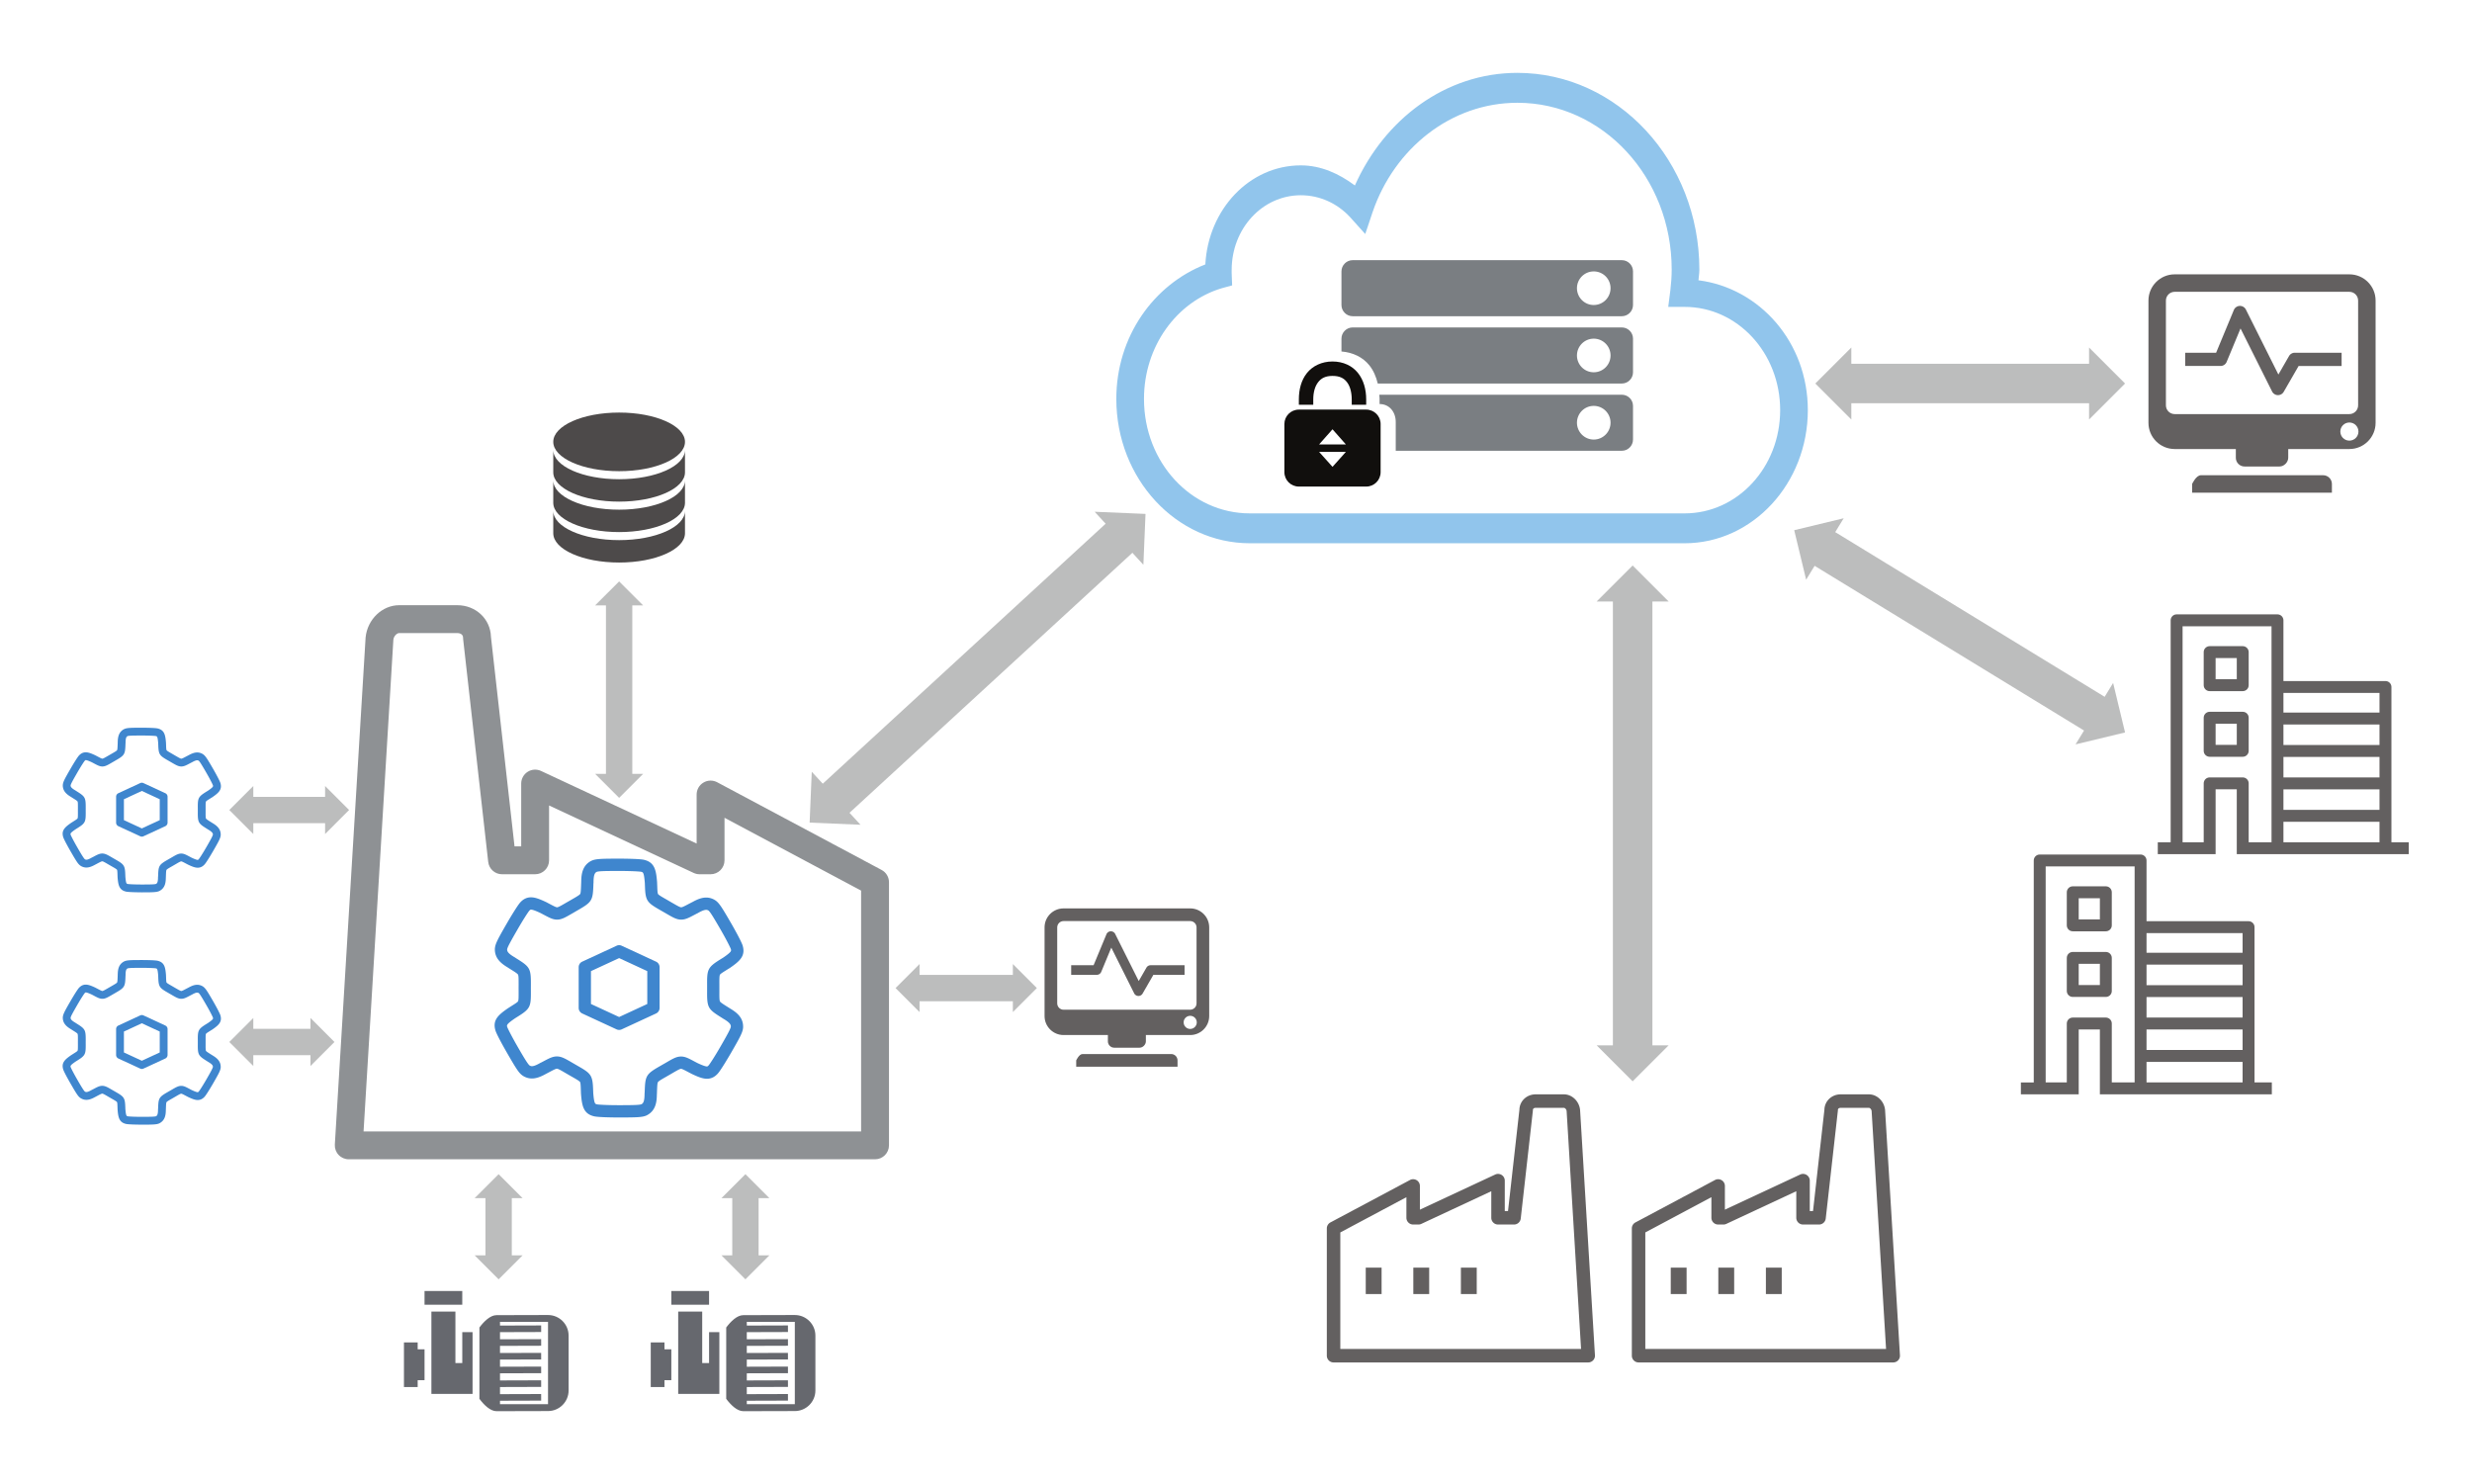 <svg xmlns="http://www.w3.org/2000/svg" width="500.333" height="300.333"><defs><clipPath id="a"><path d="M0 225.25h375.25V0H0z"/></clipPath><clipPath id="b"><path d="M84.007 162.656h20v-22.775H84.007z"/></clipPath><clipPath id="c"><path d="M169.499 214.242h104.999v-71.433H169.499z"/></clipPath><clipPath id="d"><path d="M326.217 183.646h34.488v-33.161h-34.488z"/></clipPath><clipPath id="e"><path d="M158.603 87.358h25V63.32h-25z"/></clipPath><clipPath id="f"><path d="M201.463 59.123h40.713V18.41h-40.713z"/></clipPath><clipPath id="g"><path d="M247.775 59.123h40.711V18.41h-40.711z"/></clipPath><clipPath id="h"><path d="M327.635 132.011h38.103V95.594h-38.103z"/></clipPath><clipPath id="i"><path d="M306.848 95.54h38.103V59.123h-38.103z"/></clipPath></defs><g clip-path="url(#a)" transform="matrix(1.333 0 0 -1.333 0 300.333)"><path d="M130.748 90.061l-20.739 11.061v-6.462c0-1.169-.948-2.116-2.116-2.116h-1.665c-.31 0-.616.068-.897.199l-21.961 10.248v-8.331c0-1.169-.947-2.116-2.116-2.116H76.23c-1.076 0-1.982.809-2.101 1.88l-3.803 33.796c-.007.078-.012.157-.012.236 0 .679-.732.713-.88.713h-8.823c-.359 0-.827-.474-.883-1.007l-4.526-74.669h75.546zm-79.335-40.136c-.4.423-.607.994-.572 1.578l4.67 76.996c.272 2.75 2.514 4.903 5.1 4.903h8.823c2.821 0 5.042-2.103 5.111-4.812l3.579-31.813h1.013v9.537c0 .725.37 1.398.98 1.787.61.387 1.378.436 2.031.131l23.627-11.026v7.444c0 .743.39 1.432 1.029 1.813.636.384 1.428.403 2.085.056l24.971-13.321c.692-.366 1.12-1.087 1.12-1.867v-39.955c0-1.169-.948-2.116-2.117-2.116h-79.91c-.583 0-1.142.239-1.54.665" fill="#8e9194"/><path d="M90.079 59.301c.137-1.595.27-1.629.553-1.698.225-.049 1.527-.127 3.324-.127 2.115 0 3.127.021 3.432.14.225.12.481.314.481 1.609 0 .049.007.097.013.142l.017.396c.081 2.198.255 2.47 2.327 3.655l.915.525c1.015.595 1.578.923 2.264.923.628 0 1.131-.268 1.97-.715l.501-.265c.282-.133 1.127-.53 1.473-.53.042 0 .086 0 .254.171.154.171.875 1.256 1.773 2.812 1.036 1.797 1.543 2.719 1.591 3.046.01.252-.029.572-1.149 1.222-.045.024-.08.049-.118.076l-.341.217c-1.857 1.165-2.008 1.456-1.993 3.844v1.056c-.015 2.257.094 2.613 1.933 3.768l.481.296c.025.018.05.035.077.048 1.236.863 1.195.993 1.114 1.271-.073.22-.65 1.386-1.546 2.941-1.058 1.826-1.581 2.695-1.842 2.901-.161.1-.274.111-.359.111-.284 0-.696-.16-1.275-.496a1.321 1.321 0 0 0-.133-.062l-.345-.181c-.874-.464-1.399-.742-2.041-.742-.699 0-1.263.333-2.291.932l-.913.525c-1.964 1.126-2.218 1.396-2.295 3.563l-.022.567c-.131 1.574-.261 1.607-.551 1.676-.226.049-1.524.128-3.32.128-2.118 0-3.132-.02-3.438-.141-.221-.12-.479-.312-.479-1.609 0-.049-.003-.096-.014-.144l-.013-.394c-.084-2.198-.262-2.467-2.331-3.654l-.912-.531c-1.018-.589-1.578-.918-2.267-.918-.621 0-1.131.269-1.966.712l-.501.266c-.29.136-1.144.542-1.494.542-.046 0-.092 0-.254-.165-.154-.175-.873-1.259-1.769-2.815-1.058-1.83-1.546-2.718-1.595-3.046-.007-.251.03-.576 1.151-1.222a.68.68 0 0 0 .122-.081l.334-.212c1.858-1.17 2.01-1.456 1.997-3.845l-.003-.528.003-.525c.013-2.262-.093-2.622-1.936-3.77l-.476-.299c-1.301-.902-1.262-1.03-1.181-1.319.075-.22.654-1.382 1.548-2.94 1.034-1.79 1.583-2.693 1.843-2.899.16-.1.275-.111.359-.111.283 0 .695.161 1.274.496.042.024.087.044.133.061l.348.183c.872.463 1.396.74 2.037.74.699 0 1.264-.332 2.293-.93l.915-.53c1.961-1.122 2.215-1.39 2.292-3.559zm3.877-3.692c-1.085 0-3.273.036-3.803.19-1.57.393-1.789 1.59-1.933 3.365a.389.389 0 0 0-.004.049l-.021.58c-.019.6-.036 1.072-.122 1.203-.107.159-.603.444-1.236.804l-.925.533c-.672.395-1.161.681-1.354.681-.176 0-.592-.221-1.165-.524l-.446-.236c-.022-.011-.043-.021-.066-.033-.846-.477-1.5-.691-2.115-.691-.488 0-.942.137-1.385.417-.014.01-.028.017-.041.03-.534.377-.891.901-2.387 3.501-.545.941-1.605 2.854-1.738 3.39-.447 1.554.478 2.338 1.947 3.35l.523.333c.508.319.908.568.977.707.09.169.084.744.084 1.469l-.003.534.003.539c0 .766.006 1.318-.088 1.496-.079.154-.481.411-1.04.758l-.425.268c-.02.014-.038.031-.059.042-1.081.639-2.048 1.437-1.993 2.893 0 .016.004.033.006.052.068.69.431 1.382 1.839 3.82.539.935 1.669 2.81 2.063 3.196.283.293.782.715 1.574.715.639 0 1.337-.268 2.324-.736l.545-.289c.52-.273.934-.492 1.092-.492.183 0 .689.293 1.326.666l.925.532c.662.382 1.147.659 1.257.825.092.144.11.622.137 1.282l.019.499c0 .027.003.051.003.08.014 1.249.224 2.487 1.511 3.165.016.009.032.018.052.021.622.29 1.41.32 4.224.32 1.084 0 3.271-.037 3.802-.191 1.57-.392 1.786-1.584 1.929-3.364l.025-.618c.02-.599.039-1.07.123-1.203.104-.157.606-.443 1.234-.802l.925-.538c.673-.388 1.159-.674 1.354-.674.177 0 .594.219 1.167.524l.445.231c.02.013.043.023.073.033.845.476 1.497.692 2.109.692.487 0 .941-.136 1.38-.413.018-.013.036-.023.047-.033.562-.402.979-1.065 2.389-3.501.541-.936 1.598-2.852 1.734-3.385.447-1.557-.481-2.342-1.947-3.357-.044-.034-.093-.058-.142-.082l-.395-.248c-.509-.319-.91-.567-.98-.708-.085-.171-.084-.744-.08-1.469V74.736c-.004-.766-.005-1.32.086-1.498.08-.155.482-.412 1.041-.764l.426-.266c.02-.01.037-.027.055-.039 1.083-.637 2.053-1.436 1.992-2.895 0-.018-.002-.035-.004-.049-.065-.688-.429-1.385-1.837-3.821-.064-.111-1.575-2.724-2.067-3.2-.282-.294-.784-.715-1.573-.715-.639 0-1.329.265-2.303.729l-.547.286c-.522.276-.934.495-1.094.495-.184 0-.686-.293-1.322-.666l-.928-.537c-.666-.377-1.148-.655-1.257-.824-.09-.143-.111-.62-.138-1.279l-.017-.499c-.002-.026-.002-.05-.008-.077-.008-1.253-.217-2.489-1.507-3.169-.017-.007-.032-.017-.046-.024-.63-.286-1.414-.315-4.226-.315" fill="#3f86ce"/><path d="M89.73 72.844l4.279-1.979 4.272 1.979v4.99l-4.272 1.979-4.279-1.979zm4.279-3.939c-.133 0-.271.028-.393.086l-5.209 2.409a.933.933 0 0 0-.542.847v6.184c0 .365.211.694.542.844l5.208 2.411c.251.118.537.118.785 0l5.21-2.411c.329-.15.54-.479.54-.844v-6.184c0-.363-.211-.694-.54-.847l-5.21-2.409a.93.93 0 0 0-.391-.086M19.038 56.869c.087-1.015.172-1.036.352-1.08.143-.031.971-.081 2.114-.081 1.346 0 1.989.014 2.183.09.144.075.306.199.306 1.022 0 .031.005.062.008.091l.012.252c.051 1.398.162 1.57 1.48 2.325l.581.333c.646.379 1.004.588 1.441.588.399 0 .719-.171 1.252-.455l.319-.169c.18-.084.717-.337.936-.337.028 0 .056 0 .162.109.098.109.557.799 1.128 1.789.66 1.142.982 1.729 1.012 1.937.007.16-.017.364-.73.777-.029.015-.051.032-.076.048l-.216.138c-1.182.741-1.278.927-1.268 2.446v.671c-.01 1.436.06 1.662 1.23 2.397l.305.188a.287.287 0 0 0 .049.031c.786.548.76.631.708.808-.046.14-.412.882-.982 1.871-.673 1.161-1.006 1.714-1.172 1.845-.103.063-.174.07-.229.07-.179 0-.442-.101-.81-.315a.906.906 0 0 0-.085-.039l-.22-.116c-.556-.295-.89-.471-1.298-.471-.444 0-.804.211-1.457.592l-.58.334c-1.25.716-1.411.888-1.461 2.267l-.014.36c-.083 1.001-.166 1.022-.349 1.067-.145.03-.97.081-2.112.081-1.348 0-1.993-.014-2.188-.09-.14-.076-.304-.198-.304-1.023 0-.032-.002-.061-.008-.092l-.009-.25c-.054-1.399-.167-1.57-1.483-2.325l-.58-.337c-.647-.375-1.004-.584-1.442-.584-.395 0-.719.171-1.25.453l-.318.169c-.185.086-.729.344-.952.344-.028 0-.057 0-.161-.105-.097-.11-.555-.8-1.126-1.79-.672-1.164-.982-1.73-1.013-1.938-.005-.16.019-.366.732-.777a.417.417 0 0 0 .077-.052l.213-.134c1.182-.745 1.278-.926 1.271-2.446l-.002-.336.002-.334c.007-1.438-.061-1.667-1.233-2.397l-.303-.191c-.827-.574-.801-.655-.751-.838.048-.14.416-.879.986-1.87.657-1.139 1.007-1.713 1.172-1.844.101-.064.174-.072.228-.072.18 0 .442.103.81.316.027.016.055.028.085.039l.221.116c.555.295.888.471 1.296.471.444 0 .804-.211 1.458-.591l.582-.337c1.247-.714 1.409-.885 1.458-2.265zm2.466-2.349c-.69 0-2.081.024-2.418.121-.999.25-1.139 1.012-1.231 2.141a.323.323 0 0 0-.002.031l-.013.369c-.012.381-.023.682-.077.765-.069.101-.384.282-.787.512l-.588.339c-.427.251-.739.432-.861.432-.112 0-.377-.14-.741-.333l-.284-.15c-.014-.007-.027-.014-.042-.021-.538-.303-.954-.439-1.345-.439-.31 0-.599.087-.882.265-.008.006-.016.01-.025.019-.34.239-.566.573-1.519 2.227-.346.598-1.021 1.815-1.105 2.156-.284.988.305 1.487 1.238 2.131l.333.212c.323.203.577.361.621.449.058.107.054.474.054.935l-.002.339.002.343c0 .487.004.839-.056.952-.05.098-.306.261-.662.482l-.269.171c-.014.008-.025.019-.038.026-.688.406-1.303.914-1.268 1.84 0 .011.003.021.004.033.043.44.274.879 1.17 2.43.343.594 1.061 1.787 1.311 2.033.181.186.498.455 1.001.455.407 0 .851-.171 1.479-.469l.347-.183c.331-.174.593-.314.694-.314.117 0 .438.187.844.424l.588.339c.421.242.73.419.799.524.059.092.071.396.088.816l.012.317c0 .018.002.032.002.052.009.794.141 1.581.961 2.013.01.005.02.01.033.012.396.185.897.204 2.687.204.689 0 2.081-.023 2.418-.122.999-.249 1.135-1.007 1.227-2.139l.016-.393c.012-.381.024-.681.078-.766.066-.099.386-.281.785-.509l.588-.342c.429-.247.737-.43.861-.43.113 0 .378.14.742.334l.284.147c.012.008.027.014.046.021.538.303.953.441 1.341.441.31 0 .599-.087.878-.263.012-.009.023-.016.03-.022.358-.255.623-.676 1.52-2.226.344-.596 1.016-1.815 1.103-2.153.284-.991-.306-1.49-1.239-2.136-.028-.021-.058-.036-.09-.052l-.252-.158c-.323-.202-.579-.361-.623-.45-.053-.109-.052-.473-.05-.934v-.682c-.002-.487-.003-.839.054-.953.051-.097.307-.261.662-.485l.271-.169c.013-.007.024-.018.035-.025.689-.405 1.306-.914 1.268-1.842 0-.011-.002-.023-.003-.031-.042-.437-.273-.88-1.168-2.43-.041-.07-1.002-1.733-1.316-2.035-.179-.188-.499-.455-1.001-.455-.406 0-.844.169-1.463.463l-.349.182c-.331.176-.594.316-.695.316-.118 0-.437-.187-.841-.424l-.59-.342c-.424-.239-.731-.417-.8-.525-.058-.09-.071-.394-.088-.813l-.011-.317c-.001-.017-.001-.032-.004-.049-.005-.797-.139-1.583-.959-2.016-.011-.005-.021-.011-.03-.015-.401-.182-.899-.201-2.688-.201" fill="#3f86ce"/><path d="M18.816 65.483l2.722-1.259 2.716 1.259v3.174l-2.716 1.259-2.722-1.259zm2.722-2.506c-.085 0-.173.018-.25.056l-3.314 1.531a.595.595 0 0 0-.345.539v3.934c0 .232.134.441.345.536l3.313 1.534c.159.075.342.075.499 0l3.314-1.534a.587.587 0 0 0 .343-.536v-3.934c0-.23-.134-.441-.343-.539l-3.314-1.531a.575.575 0 0 0-.248-.056M19.038 92.148c.087-1.015.172-1.036.352-1.08.143-.031.971-.081 2.114-.081 1.346 0 1.989.014 2.183.09.144.075.306.199.306 1.022 0 .031.005.062.008.091l.012.252c.051 1.398.162 1.57 1.48 2.325l.581.333c.646.379 1.004.588 1.441.588.399 0 .719-.171 1.252-.455l.319-.169c.18-.084.717-.337.936-.337.028 0 .056 0 .162.109.098.109.557.799 1.128 1.789.66 1.142.982 1.729 1.012 1.937.007.16-.017.364-.73.777-.029.015-.051.032-.076.048l-.216.138c-1.182.741-1.278.927-1.268 2.446v.671c-.01 1.436.06 1.662 1.23 2.397l.305.188a.287.287 0 0 0 .049.031c.786.548.76.631.708.808-.046.14-.412.882-.982 1.871-.673 1.161-1.006 1.714-1.172 1.845-.103.063-.174.07-.229.07-.179 0-.442-.101-.81-.315a.906.906 0 0 0-.085-.039l-.22-.116c-.556-.295-.89-.471-1.298-.471-.444 0-.804.211-1.457.592l-.58.334c-1.25.716-1.411.888-1.461 2.267l-.014.36c-.083 1.001-.166 1.022-.349 1.067-.145.03-.97.081-2.112.081-1.348 0-1.993-.014-2.188-.09-.14-.076-.304-.198-.304-1.023 0-.032-.002-.061-.008-.092l-.009-.25c-.054-1.399-.167-1.57-1.483-2.325l-.58-.337c-.647-.375-1.004-.584-1.442-.584-.395 0-.719.171-1.25.453l-.318.169c-.185.086-.729.344-.952.344-.028 0-.057 0-.161-.105-.097-.11-.555-.8-1.126-1.79-.672-1.164-.982-1.73-1.013-1.938-.005-.16.019-.366.732-.777a.417.417 0 0 0 .077-.052l.213-.134c1.182-.745 1.278-.926 1.271-2.446l-.002-.336.002-.334c.007-1.438-.061-1.667-1.233-2.397l-.303-.191c-.827-.574-.801-.655-.751-.838.048-.14.416-.879.986-1.87.657-1.139 1.007-1.713 1.172-1.844.101-.064.174-.072.228-.072.18 0 .442.103.81.316.027.016.055.028.085.039l.221.116c.555.295.888.471 1.296.471.444 0 .804-.211 1.458-.591l.582-.337c1.247-.714 1.409-.885 1.458-2.265zm2.466-2.349c-.69 0-2.081.024-2.418.121-.999.25-1.139 1.012-1.231 2.141a.323.323 0 0 0-.002.031l-.013.369c-.012.381-.023.682-.077.765-.069.101-.384.282-.787.512l-.588.339c-.427.251-.739.432-.861.432-.112 0-.377-.14-.741-.333l-.284-.15c-.014-.007-.027-.014-.042-.021-.538-.303-.954-.439-1.345-.439-.31 0-.599.087-.882.265-.008.006-.016.01-.025.019-.34.239-.566.573-1.519 2.227-.346.598-1.021 1.815-1.105 2.156-.284.988.305 1.487 1.238 2.131l.333.212c.323.203.577.361.621.449.058.107.054.474.054.935l-.002.339.002.343c0 .487.004.839-.056.952-.05.098-.306.261-.662.482l-.269.171c-.014.008-.025.019-.038.026-.688.406-1.303.914-1.268 1.84 0 .011.003.021.004.033.043.44.274.879 1.17 2.43.343.594 1.061 1.787 1.311 2.033.181.186.498.455 1.001.455.407 0 .851-.171 1.479-.469l.347-.183c.331-.174.593-.314.694-.314.117 0 .438.187.844.424l.588.339c.421.242.73.419.799.524.059.092.071.396.088.816l.012.317c0 .018.002.032.002.052.009.794.141 1.581.961 2.013.01.005.02.01.033.012.396.185.897.204 2.687.204.689 0 2.081-.023 2.418-.122.999-.249 1.135-1.007 1.227-2.139l.016-.393c.012-.381.024-.681.078-.766.066-.099.386-.281.785-.509l.588-.342c.429-.247.737-.43.861-.43.113 0 .378.14.742.334l.284.147c.012.008.027.014.046.021.538.303.953.441 1.341.441.31 0 .599-.087.878-.263.012-.009.023-.016.03-.022.358-.255.623-.676 1.52-2.226.344-.596 1.016-1.815 1.103-2.153.284-.991-.306-1.49-1.239-2.136-.028-.021-.058-.036-.09-.052l-.252-.158c-.323-.202-.579-.361-.623-.45-.053-.109-.052-.473-.05-.934v-.682c-.002-.487-.003-.839.054-.953.051-.097.307-.261.662-.485l.271-.169c.013-.007.024-.018.035-.025.689-.405 1.306-.914 1.268-1.842 0-.011-.002-.023-.003-.031-.042-.437-.273-.88-1.168-2.43-.041-.07-1.002-1.733-1.316-2.035-.179-.188-.499-.455-1.001-.455-.406 0-.844.169-1.463.463l-.349.182c-.331.176-.594.316-.695.316-.118 0-.437-.187-.841-.424l-.59-.342c-.424-.239-.731-.417-.8-.525-.058-.09-.071-.394-.088-.813l-.011-.317c-.001-.017-.001-.032-.004-.049-.005-.797-.139-1.583-.959-2.016-.011-.005-.021-.011-.03-.015-.401-.182-.899-.201-2.688-.201" fill="#3f86ce"/><path d="M18.816 100.763l2.722-1.259 2.716 1.259v3.174l-2.716 1.259-2.722-1.259zm2.722-2.506c-.085 0-.173.018-.25.056l-3.314 1.531a.595.595 0 0 0-.345.539v3.934c0 .232.134.441.345.536l3.313 1.534c.159.075.342.075.499 0l3.314-1.534a.587.587 0 0 0 .343-.536v-3.934c0-.23-.134-.441-.343-.539l-3.314-1.531a.575.575 0 0 0-.248-.056" fill="#3f86ce"/><g clip-path="url(#b)" opacity=".8"><path d="M94.007 162.656c-5.525 0-10-1.992-10-4.45 0-2.461 4.475-4.453 10-4.453 5.523 0 10 1.992 10 4.453 0 2.458-4.477 4.45-10 4.45" fill="#211d1d"/><path d="M94.007 152.533c-5.525 0-10 1.989-10 4.45v-3.402c0-2.459 4.475-4.451 10-4.451 5.523 0 10 1.992 10 4.451v3.402c0-2.457-4.477-4.45-10-4.45" fill="#211d1d"/><path d="M94.007 147.908c-5.525 0-10 1.991-10 4.452v-3.404c0-2.46 4.475-4.45 10-4.45 5.523 0 10 1.99 10 4.45v3.404c0-2.46-4.477-4.452-10-4.452" fill="#211d1d"/><path d="M94.007 143.284c-5.525 0-10 1.991-10 4.45v-3.402c0-2.459 4.475-4.451 10-4.451 5.523 0 10 1.992 10 4.451v3.402c0-2.459-4.477-4.45-10-4.45" fill="#211d1d"/></g><path d="M75.398 23.508l6.771.021M75.398 21.424l6.771.021M75.398 19.341l6.771.021M75.398 17.258l6.771.021M75.398 15.174l6.771.021M75.398 13.091l6.771.021" fill="none" stroke="#66686e" stroke-miterlimit="10"/><path d="M64.461 15.716h-2.083v4.687h2.083zM70.19 27.175h-5.729v2.083h5.729z" fill="#66686e"/><path d="M63.419 14.675h-2.083v6.771h2.083zM83.211 12.07h-7.292v12.5h7.292zm0 13.542l-7.813-.021c-.965 0-1.917-.96-2.604-1.874V12.883c.687-.915 1.639-1.875 2.604-1.875l7.813.02c1.724 0 3.125 1.402 3.125 3.125v8.334c0 1.724-1.401 3.125-3.125 3.125M71.753 23.008h-1.562v-4.687h-1.042v7.812h-3.646v-12.5h6.25z" fill="#66686e"/><path d="M241.99 168.773c-1.408 0-2.549 1.143-2.549 2.553 0 1.411 1.147 2.554 2.549 2.554 1.412 0 2.553-1.143 2.553-2.554 0-1.41-1.141-2.553-2.553-2.553m4.26 6.81h-40.862c-.935 0-1.703-.765-1.703-1.703v-1.948c1.748-.138 3.252-.879 4.229-2.096.637-.796 1.037-1.745 1.281-2.771h37.055c.935 0 1.703.762 1.703 1.708v5.107c0 .938-.758 1.703-1.703 1.703M241.99 178.987c-1.408 0-2.549 1.146-2.549 2.557 0 1.407 1.147 2.547 2.549 2.547 1.412 0 2.553-1.14 2.553-2.547 0-1.411-1.141-2.557-2.553-2.557m4.26 6.811h-40.862c-.935 0-1.703-.767-1.703-1.707v-5.104c0-.935.766-1.7 1.703-1.7h40.862c.935 0 1.703.765 1.703 1.7v5.104c0 .94-.758 1.707-1.703 1.707M241.99 158.556c-1.408 0-2.549 1.151-2.549 2.56 0 1.412 1.147 2.554 2.549 2.554 1.412 0 2.553-1.142 2.553-2.554 0-1.409-1.141-2.56-2.553-2.56m4.26 6.809h-36.817c.008-.185.039-.355.039-.537v-.878c1.498 0 2.454-1.214 2.454-2.716v-4.38h34.326c.943 0 1.701.767 1.701 1.702v5.114c0 .935-.758 1.695-1.703 1.695" fill="#7a7e82"/><g clip-path="url(#c)" opacity=".7"><path d="M230.398 209.699c12.959 0 23.428-11.317 23.428-25.324 0-1.032-.074-2.058-.198-3.118l-.328-2.555h2.494c8.028 0 14.502-6.999 14.502-15.676 0-8.678-6.474-15.68-14.502-15.68h-66.019c-8.919 0-16.074 7.737-16.074 17.382 0 8.028 5.004 14.78 11.815 16.81l1.568.428-.069 1.845c-.008.315 0 .478 0 .493 0 6.305 4.668 11.352 10.502 11.352 2.922 0 5.578-1.27 7.486-3.333l2.293-2.556 1.118 3.334c3.298 9.648 11.89 16.598 21.984 16.598m0 4.543c-10.951 0-20.217-7.083-24.674-17.1-2.373 1.764-5.123 3.052-8.207 3.052-7.82 0-14.059-6.7-14.501-15.04-7.824-3.053-13.517-10.939-13.517-20.426 0-12.094 9.086-21.92 20.276-21.92h66.019c10.303 0 18.704 9.079 18.704 20.218 0 10.326-7.334 18.538-16.606 19.719.037.546.137 1.066.137 1.63-.006 16.458-12.402 29.867-27.631 29.867" fill="#63ade4"/></g><path d="M202.326 170.412c-1.617 0-3.01-.665-3.885-1.756-.867-1.089-1.226-2.501-1.226-4.019v-.799h2.187v.799c0 1.152.287 2.06.756 2.648.465.592 1.094.936 2.168.936 1.066 0 1.697-.326 2.164-.912.471-.581.754-1.508.754-2.672v-.799h2.195v.799c0 1.527-.386 2.957-1.258 4.04-.867 1.087-2.242 1.735-3.855 1.735M200.293 157.819l2.033 2.297 2.028-2.297zm2.033-3.406l-2.033 2.267h4.061zm5.115 8.692h-10.226c-1.211 0-2.195-.978-2.195-2.189v-7.307c0-1.215.984-2.193 2.195-2.193h10.226c1.211 0 2.19.978 2.19 2.193v7.307c0 1.211-.979 2.189-2.19 2.189" fill="#110f0d"/><g clip-path="url(#d)" opacity=".7"><path d="M354.072 150.485h-21.223v1.327s.596 1.326 1.328 1.326h18.569c.73 0 1.326-.595 1.326-1.326zM356.723 158.394c-.756 0-1.371.615-1.371 1.377 0 .759.615 1.375 1.371 1.375.762 0 1.379-.616 1.379-1.375 0-.762-.617-1.377-1.379-1.377m-27.854 5.355v15.916c0 .733.598 1.327 1.329 1.327h26.527c.73 0 1.328-.594 1.328-1.327v-15.916c0-.729-.598-1.326-1.328-1.326h-26.527c-.731 0-1.329.597-1.329 1.326m27.856 19.897h-26.527c-2.196 0-3.981-1.783-3.981-3.981v-18.568c0-2.197 1.785-3.979 3.981-3.979h9.285v-1.326c0-.732.595-1.328 1.326-1.328h5.305c.73 0 1.326.685 1.326 1.328v1.326h9.285c2.195 0 3.98 1.782 3.98 3.979v18.568c0 2.198-1.785 3.981-3.98 3.981" fill="#211d1d"/><path d="M345.885 165.303h-.031c-.369.01-.701.225-.867.557l-4.789 9.568-2.108-5.078c-.154-.374-.521-.619-.928-.619h-5.367v2.011h4.695l2.694 6.49c.15.364.5.604.894.62.393.009.758-.205.934-.556l4.934-9.862 1.615 2.804c.181.312.512.504.873.504h7.111v-2.011h-6.529l-2.26-3.922a.999.999 0 0 0-.871-.506" fill="#211d1d"/></g><path d="M317.934 167.065h-37.566" fill="none" stroke="#bcbdbd" stroke-width="6" stroke-linejoin="round"/><path d="M317.2 161.599v10.934l5.466-5.467zM281.101 161.599v10.934l-5.466-5.467z" fill="#bcbdbd"/><path d="M94.007 107.301v26.56" fill="none" stroke="#bcbdbd" stroke-width="4" stroke-linejoin="round"/><path d="M90.362 107.789h7.289l-3.644-3.644zM90.362 133.372h7.289l-3.644 3.644z" fill="#bcbdbd"/><g clip-path="url(#e)" opacity=".7"><path d="M178.795 63.32h-15.385v.962s.433.962.963.962h13.46c.529 0 .962-.432.962-.962zM180.716 69.054c-.549 0-.994.446-.994.998 0 .551.445.996.994.996.552 0 1-.445 1-.996 0-.552-.448-.998-1-.998m-20.19 3.882v11.537c0 .531.432.962.962.962h19.229c.53 0 .964-.431.964-.962v-11.537c0-.528-.434-.961-.964-.961h-19.229c-.53 0-.962.433-.962.961m20.191 14.423h-19.229c-1.591 0-2.885-1.292-2.885-2.886v-13.459c0-1.593 1.294-2.886 2.885-2.886h6.731v-.96c0-.531.432-.963.962-.963h3.845c.529 0 .961.496.961.963v.96h6.73c1.592 0 2.886 1.293 2.886 2.886v13.459c0 1.594-1.294 2.886-2.886 2.886" fill="#211d1d"/><path d="M172.859 74.061h-.022c-.268.007-.508.163-.629.403l-3.471 6.936-1.528-3.681a.731.731 0 0 0-.673-.449h-3.89v1.458h3.403l1.953 4.705c.109.264.362.438.648.449.284.006.55-.149.677-.403l3.576-7.149 1.171 2.033c.132.226.371.365.633.365h5.155v-1.458h-4.733l-1.638-2.843a.726.726 0 0 0-.632-.366" fill="#211d1d"/></g><path d="M154.279 75.261h-15.144" fill="none" stroke="#bcbdbd" stroke-width="4" stroke-linejoin="round"/><path d="M153.79 71.616v7.289l3.644-3.644zM139.624 71.616v7.289l-3.644-3.644z" fill="#bcbdbd"/><path d="M49.85 102.3h-11.878" fill="none" stroke="#bcbdbd" stroke-width="4" stroke-linejoin="round"/><path d="M49.361 98.655v7.289l3.644-3.644zM38.461 98.655v7.289l-3.644-3.644z" fill="#bcbdbd"/><path d="M47.63 67.07h-9.658" fill="none" stroke="#bcbdbd" stroke-width="4" stroke-linejoin="round"/><path d="M47.142 63.426v7.289l3.644-3.644zM38.461 63.426v7.289l-3.644-3.644z" fill="#bcbdbd"/><path d="M75.711 34.187v9.657" fill="none" stroke="#bcbdbd" stroke-width="4" stroke-linejoin="round"/><path d="M72.066 34.675h7.289l-3.644-3.644zM72.066 43.355h7.289l-3.644 3.644z" fill="#bcbdbd"/><path d="M112.871 23.508l6.771.021M112.871 21.424l6.771.021M112.871 19.341l6.771.021M112.871 17.258l6.771.021M112.871 15.174l6.771.021M112.871 13.091l6.771.021" fill="none" stroke="#66686e" stroke-miterlimit="10"/><path d="M101.934 15.716h-2.083v4.687h2.083zM107.663 27.175h-5.729v2.083h5.729z" fill="#66686e"/><path d="M100.892 14.675h-2.083v6.771h2.083zM120.684 12.07h-7.292v12.5h7.292zm0 13.542l-7.813-.021c-.966 0-1.917-.96-2.604-1.874V12.883c.687-.915 1.638-1.875 2.604-1.875l7.813.02c1.723 0 3.125 1.402 3.125 3.125v8.334c0 1.724-1.402 3.125-3.125 3.125M109.226 23.008h-1.562v-4.687h-1.042v7.812h-3.646v-12.5h6.25z" fill="#66686e"/><path d="M113.184 34.187v9.657" fill="none" stroke="#bcbdbd" stroke-width="4" stroke-linejoin="round"/><path d="M109.539 34.675h7.289l-3.644-3.644zM109.539 43.355h7.289l-3.644 3.644z" fill="#bcbdbd"/><g clip-path="url(#f)" opacity=".7"><path d="M203.512 20.457h36.553l-2.192 36.131c-.025.258-.252.488-.425.488h-4.27c-.072 0-.426-.019-.426-.346 0-.039-.002-.078-.006-.115l-1.839-16.351c-.059-.52-.497-.911-1.018-.911h-2.43c-.566 0-1.025.459-1.025 1.024v4.031l-10.625-4.959a1.041 1.041 0 0 0-.434-.096h-.804c-.567 0-1.026.459-1.026 1.024v3.127l-10.033-5.352zm37.641-2.047h-38.666c-.565 0-1.024.459-1.024 1.024v19.334c0 .376.209.724.543.902l12.082 6.443c.319.17.701.16 1.008-.025.311-.184.498-.518.498-.877v-3.602l11.432 5.336c.318.147.687.123.984-.064.295-.19.473-.514.473-.863V41.4h.492l1.73 15.395c.034 1.312 1.108 2.328 2.473 2.328h4.27c1.25 0 2.335-1.041 2.468-2.373l2.258-37.254c.018-.283-.082-.559-.275-.764a1.022 1.022 0 0 0-.746-.322" fill="#211d1d"/><path d="M207.373 32.807h2.406v-4.012h-2.406zM214.596 32.807h2.408v-4.012h-2.408zM221.82 32.807h2.406v-4.012h-2.406z" fill="#211d1d"/></g><g clip-path="url(#g)" opacity=".7"><path d="M249.822 20.457h36.553l-2.192 36.131c-.025.258-.252.488-.425.488h-4.27c-.072 0-.426-.019-.426-.346 0-.039-.002-.078-.006-.115l-1.839-16.351c-.059-.52-.497-.911-1.018-.911h-2.43c-.566 0-1.025.459-1.025 1.024v4.031l-10.625-4.959a1.041 1.041 0 0 0-.434-.096h-.804c-.567 0-1.026.459-1.026 1.024v3.127l-10.033-5.352zm37.641-2.047h-38.664c-.565 0-1.024.459-1.024 1.024v19.334c0 .376.209.724.543.902l12.08 6.443c.319.17.701.16 1.008-.025.311-.184.498-.518.498-.877v-3.602l11.432 5.336c.318.147.687.123.984-.064.295-.19.473-.514.473-.863V41.4h.492l1.73 15.395c.034 1.312 1.108 2.328 2.473 2.328h4.27c1.25 0 2.335-1.041 2.468-2.373l2.258-37.254c.018-.283-.082-.559-.275-.764a1.022 1.022 0 0 0-.746-.322" fill="#211d1d"/><path d="M253.684 32.807h2.406v-4.012h-2.406zM260.906 32.807h2.408v-4.012h-2.408zM268.131 32.807h2.406v-4.012h-2.406z" fill="#211d1d"/></g><g clip-path="url(#h)" opacity=".7"><path d="M336.414 125.374h3.215v-3.215h-3.215zm-.904-5.022h5.023c.5 0 .904.404.904.904v5.022c0 .499-.404.905-.904.905h-5.023c-.498 0-.905-.406-.905-.905v-5.022c0-.5.407-.904.905-.904M336.414 115.408h3.215v-3.215h-3.215zm-.904-5.023h5.023c.5 0 .904.406.904.904v5.024c0 .5-.404.904-.904.904h-5.023c-.498 0-.905-.404-.905-.904v-5.024c0-.498.407-.904.905-.904" fill="#211d1d"/><path d="M360.478 97.401h-13.766v3.116h14.586v-3.116zm-13.766 8.039h14.586v-3.114h-14.586zm0 4.925h14.586v-3.115h-14.586zm0 4.924h14.586v-3.115h-14.586zm0 4.789h14.586v-2.981h-14.586zm-1.808.904v-23.581h-3.467v8.946c0 .5-.404.905-.904.905h-5.024c-.498 0-.904-.405-.904-.905v-8.946h-3.207v32.801h13.506zm18.205-23.581v23.581c0 .5-.406.904-.906.904h-15.491v9.219c0 .5-.406.905-.904.905h-15.314c-.5 0-.905-.405-.905-.905v-33.704h-1.955v-1.808H336.414v9.85h3.214v-9.85H365.738v1.808z" fill="#211d1d"/></g><g clip-path="url(#i)" opacity=".7"><path d="M315.627 88.903h3.215v-3.215h-3.215zm-.904-5.022h5.023c.5 0 .904.404.904.904v5.023c0 .499-.404.904-.904.904h-5.023c-.498 0-.905-.405-.905-.904v-5.023c0-.5.407-.904.905-.904M315.627 78.938h3.215v-3.215h-3.215zm-.904-5.024h5.023c.5 0 .904.406.904.904v5.024c0 .5-.404.904-.904.904h-5.023c-.498 0-.905-.404-.905-.904v-5.024c0-.498.407-.904.905-.904" fill="#211d1d"/><path d="M339.691 60.931h-13.766v3.116h14.586v-3.116zm-13.766 8.039h14.586v-3.114h-14.586zm0 4.925h14.586v-3.115h-14.586zm0 4.924h14.586v-3.115h-14.586zm0 4.789h14.586v-2.981h-14.586zm-1.808.904v-23.581h-3.467v8.946c0 .5-.404.905-.904.905h-5.024c-.498 0-.904-.405-.904-.905v-8.946h-3.207v32.801h13.506zm18.205-23.581v23.581c0 .5-.406.904-.906.904h-15.491v9.219c0 .5-.406.905-.904.905h-15.314c-.5 0-.905-.405-.905-.905v-33.704h-1.955v-1.808H315.627v9.85h3.214v-9.85H344.951v1.808z" fill="#211d1d"/></g><path d="M247.897 65.83v68.868" fill="none" stroke="#bcbdbd" stroke-width="6" stroke-linejoin="round"/><g><path d="M242.43 66.564h10.934l-5.467-5.466z" fill="#bcbdbd"/></g><g><path d="M242.43 133.965h10.934l-5.467 5.465z" fill="#bcbdbd"/></g><g><path d="M318.626 116.548l-42.158 25.775" fill="none" stroke="#bcbdbd" stroke-width="6" stroke-linejoin="round"/></g><g><path d="M315.149 112.266l5.703 9.328 1.812-7.515z" fill="#bcbdbd"/></g><g><path d="M274.241 137.277l5.703 9.328-7.515-1.813z" fill="#bcbdbd"/></g><g><path d="M126.417 103.59l44.031 40.473" fill="none" stroke="#bcbdbd" stroke-width="6" stroke-linejoin="round"/></g><g><path d="M123.257 108.111l7.399-8.05-7.723.326z" fill="#bcbdbd"/></g><g><path d="M166.209 147.592l7.399-8.05.325 7.724z" fill="#bcbdbd"/></g></g></svg>